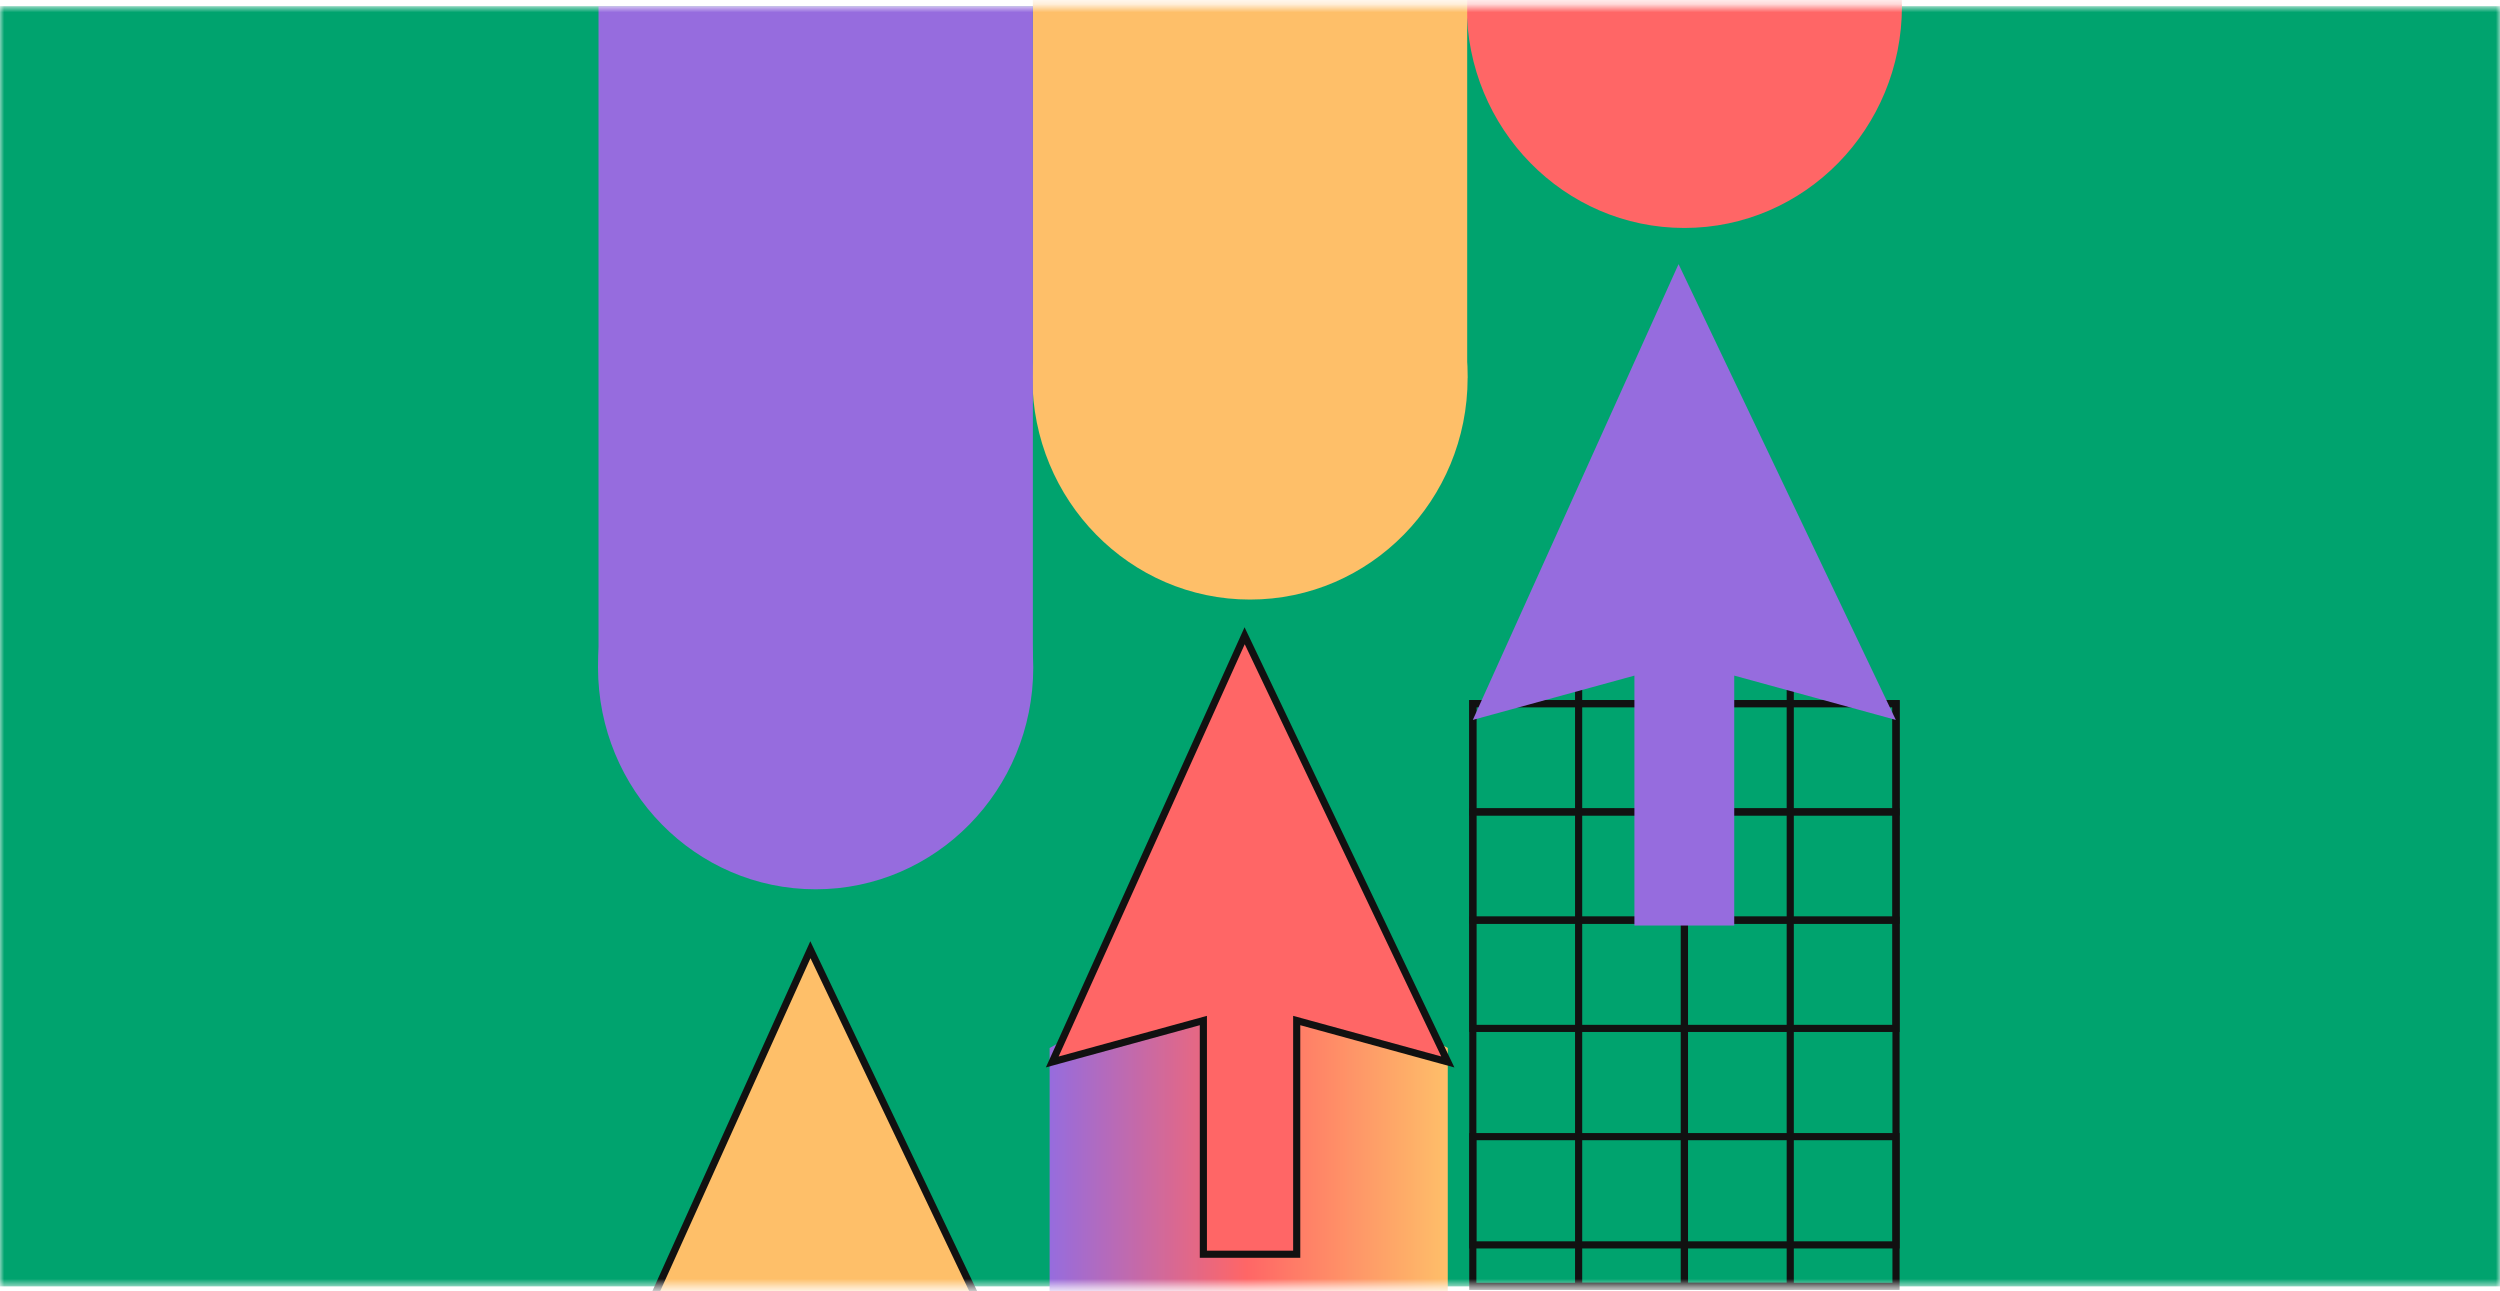 <svg width="304" height="157" viewBox="0 0 304 157" fill="none" xmlns="http://www.w3.org/2000/svg">
<mask id="mask0_8194_9199" style="mask-type:alpha" maskUnits="userSpaceOnUse" x="0" y="0" width="304" height="157">
<rect y="0.75" width="304.001" height="155.674" fill="#FEBF69"/>
</mask>
<g mask="url(#mask0_8194_9199)">
<rect y="0.75" width="304.001" height="155.674" fill="#00A36E"/>
<rect x="179.094" y="85.562" width="51.462" height="70.862" stroke="#111111" stroke-width="0.869"/>
<path d="M127.633 127.438L151.841 113.875L176.049 127.438V198.3H127.633V127.438Z" fill="url(#paint0_linear_8194_9199)"/>
<rect x="179.094" y="85.562" width="51.462" height="13.163" stroke="#111111" stroke-width="0.869"/>
<rect x="179.094" y="98.727" width="51.462" height="13.163" stroke="#111111" stroke-width="0.869"/>
<rect x="179.094" y="111.891" width="51.462" height="13.163" stroke="#111111" stroke-width="0.869"/>
<rect x="179.094" y="138.215" width="51.462" height="13.163" stroke="#111111" stroke-width="0.869"/>
<rect x="191.961" y="74.246" width="12.866" height="82.172" stroke="#111111" stroke-width="0.869"/>
<rect x="204.828" y="74.246" width="12.866" height="82.172" stroke="#111111" stroke-width="0.869"/>
<g filter="url(#filter0_d_8194_9199)">
<path d="M179.094 83.196L204.112 27.773L230.533 83.196L210.883 77.808V108.196H198.745V77.808L179.094 83.196Z" fill="#966CDE"/>
</g>
<g filter="url(#filter1_d_8194_9199)">
<path d="M127.953 124.788L151.349 72.961L176.056 124.788L157.68 119.75V148.166H146.329V119.75L127.953 124.788Z" fill="#FF6666"/>
<path d="M127.953 124.788L151.349 72.961L176.056 124.788L157.68 119.75V148.166H146.329V119.75L127.953 124.788Z" stroke="#111111" stroke-width="0.869"/>
</g>
<g filter="url(#filter2_d_8194_9199)">
<path d="M75.906 161.288L98.545 111.137L122.453 161.288L104.671 156.412V183.909H93.688V156.412L75.906 161.288Z" fill="#FEBF69"/>
<path d="M75.906 161.288L98.545 111.137L122.453 161.288L104.671 156.412V183.909H93.688V156.412L75.906 161.288Z" stroke="#111111" stroke-width="0.869"/>
</g>
<ellipse cx="204.814" cy="0.753" rx="26.462" ry="26.967" fill="#FF6666"/>
<ellipse cx="152.001" cy="45.94" rx="26.462" ry="26.967" fill="#FEBF69"/>
<ellipse cx="99.181" cy="81.171" rx="26.462" ry="26.967" fill="#966CDE"/>
<rect x="125.594" y="-34.484" width="52.816" height="80.422" fill="#FEBF69"/>
<rect x="72.781" y="0.75" width="52.816" height="80.422" fill="#966CDE"/>
</g>
<defs>
<filter id="filter0_d_8194_9199" x="179.094" y="27.773" width="51.438" height="84.768" filterUnits="userSpaceOnUse" color-interpolation-filters="sRGB">
<feFlood flood-opacity="0" result="BackgroundImageFix"/>
<feColorMatrix in="SourceAlpha" type="matrix" values="0 0 0 0 0 0 0 0 0 0 0 0 0 0 0 0 0 0 127 0" result="hardAlpha"/>
<feOffset dy="4.346"/>
<feComposite in2="hardAlpha" operator="out"/>
<feColorMatrix type="matrix" values="0 0 0 0 0 0 0 0 0 0 0 0 0 0 0 0 0 0 1 0"/>
<feBlend mode="normal" in2="BackgroundImageFix" result="effect1_dropShadow_8194_9199"/>
<feBlend mode="normal" in="SourceGraphic" in2="effect1_dropShadow_8194_9199" result="shape"/>
</filter>
<filter id="filter1_d_8194_9199" x="127.18" y="71.93" width="49.68" height="81.018" filterUnits="userSpaceOnUse" color-interpolation-filters="sRGB">
<feFlood flood-opacity="0" result="BackgroundImageFix"/>
<feColorMatrix in="SourceAlpha" type="matrix" values="0 0 0 0 0 0 0 0 0 0 0 0 0 0 0 0 0 0 127 0" result="hardAlpha"/>
<feOffset dy="4.346"/>
<feComposite in2="hardAlpha" operator="out"/>
<feColorMatrix type="matrix" values="0 0 0 0 0 0 0 0 0 0 0 0 0 0 0 0 0 0 1 0"/>
<feBlend mode="normal" in2="BackgroundImageFix" result="effect1_dropShadow_8194_9199"/>
<feBlend mode="normal" in="SourceGraphic" in2="effect1_dropShadow_8194_9199" result="shape"/>
</filter>
<filter id="filter2_d_8194_9199" x="75.133" y="110.105" width="48.125" height="78.585" filterUnits="userSpaceOnUse" color-interpolation-filters="sRGB">
<feFlood flood-opacity="0" result="BackgroundImageFix"/>
<feColorMatrix in="SourceAlpha" type="matrix" values="0 0 0 0 0 0 0 0 0 0 0 0 0 0 0 0 0 0 127 0" result="hardAlpha"/>
<feOffset dy="4.346"/>
<feComposite in2="hardAlpha" operator="out"/>
<feColorMatrix type="matrix" values="0 0 0 0 0 0 0 0 0 0 0 0 0 0 0 0 0 0 1 0"/>
<feBlend mode="normal" in2="BackgroundImageFix" result="effect1_dropShadow_8194_9199"/>
<feBlend mode="normal" in="SourceGraphic" in2="effect1_dropShadow_8194_9199" result="shape"/>
</filter>
<linearGradient id="paint0_linear_8194_9199" x1="176.049" y1="156.087" x2="127.633" y2="156.087" gradientUnits="userSpaceOnUse">
<stop stop-color="#FEBF69"/>
<stop offset="0.505" stop-color="#FF6666"/>
<stop offset="1" stop-color="#966CDE"/>
</linearGradient>
</defs>
</svg>
